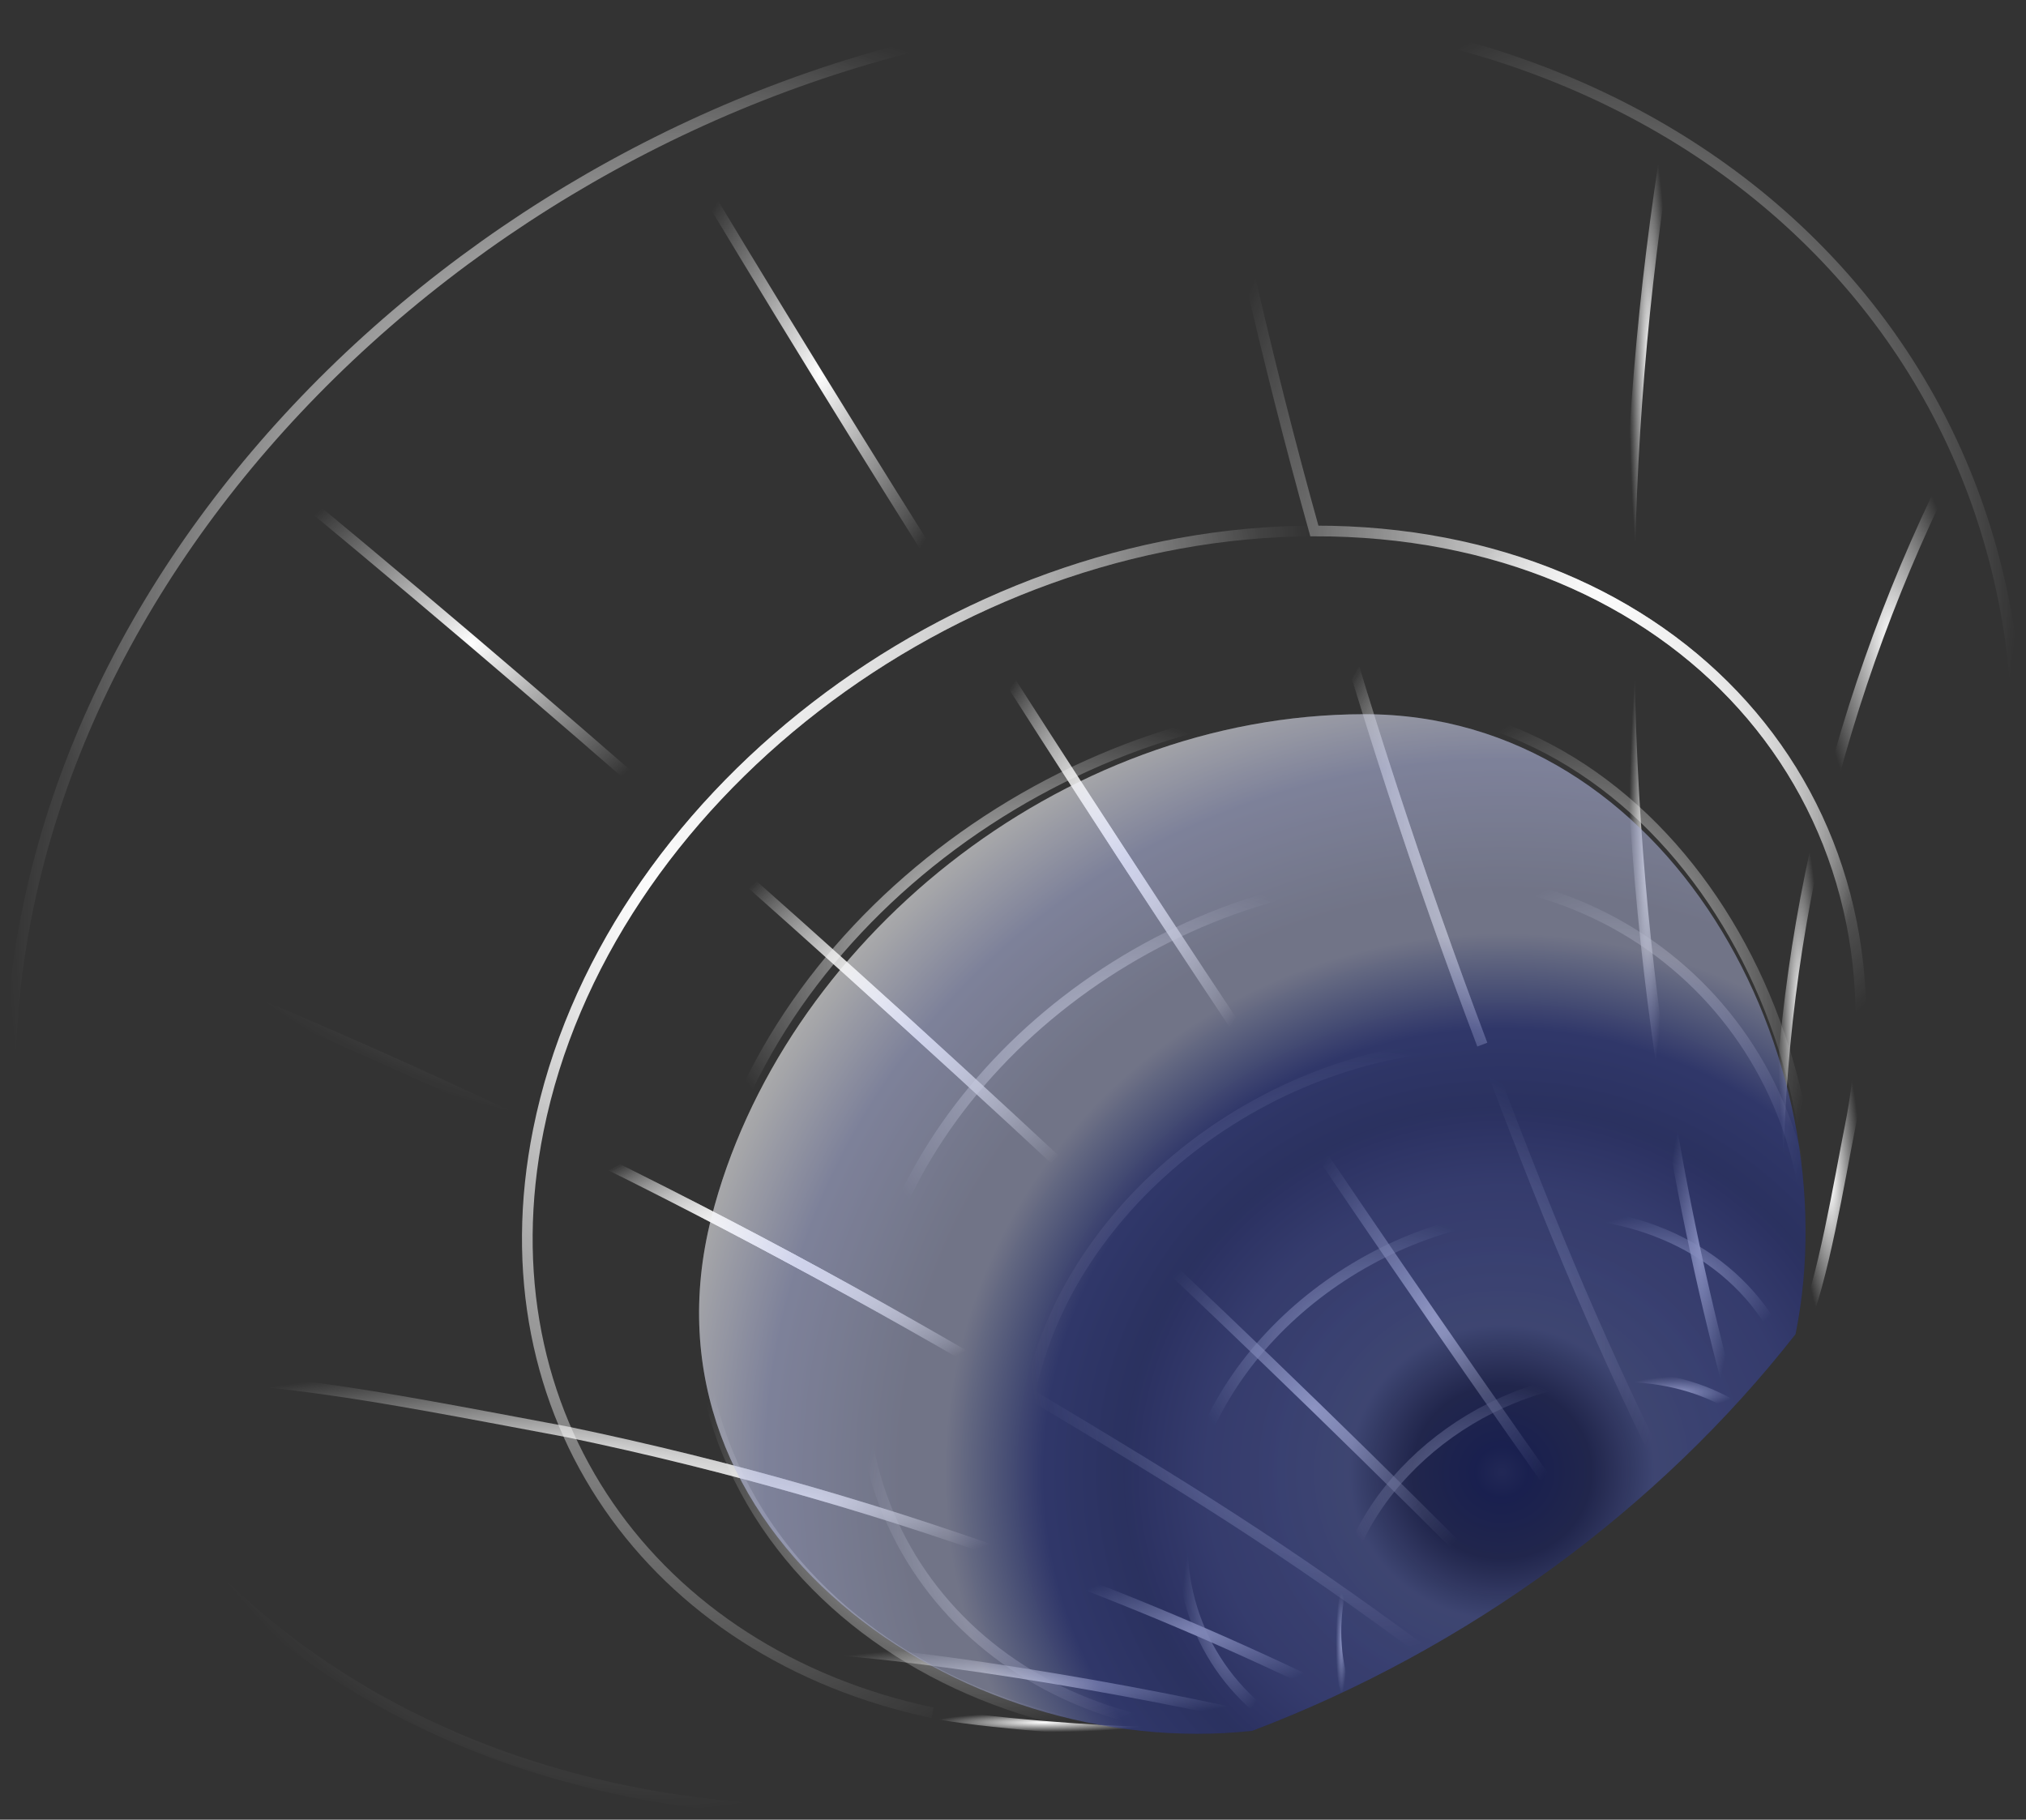 <?xml version="1.0" encoding="UTF-8"?> <svg xmlns="http://www.w3.org/2000/svg" width="285" height="256" viewBox="0 0 285 256" fill="none"><rect x="0" y="0" width="285" height="256" fill="#333333" stroke="none"/> <path d="M140.799 252.993C132.992 254.174 125.11 254.777 117.215 254.799C40.527 254.936 -10.244 198.347 3.805 128.401C17.854 58.455 91.423 1.646 168.113 1.509C172.473 25.703 178.114 50.337 184.884 74.699C133.936 74.791 85.075 112.533 75.73 158.999C67.668 199.118 91.698 232.606 131.188 240.963" stroke="url(#paint0_radial_13_367)" stroke-width="1.5" stroke-miterlimit="10"></path> <path d="M162.237 243.686C155.267 243.686 137.448 242.3 131.188 240.973" stroke="url(#paint1_radial_13_367)" stroke-width="1.5" stroke-miterlimit="10"></path> <path d="M168.113 1.509C172.473 25.703 178.114 50.337 184.884 74.699C133.936 74.791 85.075 112.533 75.73 158.999C52.096 147.654 27.907 137.371 3.805 128.401C17.86 58.458 91.423 1.646 168.113 1.509Z" stroke="url(#paint2_radial_13_367)" stroke-width="1.5" stroke-miterlimit="10"></path> <path d="M94.554 18.926C107.748 41.03 121.699 63.691 136.016 86.271" stroke="url(#paint3_radial_13_367)" stroke-width="1.5" stroke-miterlimit="10"></path> <path d="M35.614 64.448C55.886 81.086 76.496 98.606 96.867 116.512" stroke="url(#paint4_radial_13_367)" stroke-width="1.5" stroke-miterlimit="10"></path> <path d="M192.041 99.025C148.716 99.104 107.155 131.2 99.215 170.712" stroke="url(#paint5_radial_13_367)" stroke-width="1.5" stroke-miterlimit="10"></path> <path d="M199.935 123.161C163.705 123.227 128.951 150.066 122.305 183.109" stroke="url(#paint6_radial_13_367)" stroke-width="1.5" stroke-miterlimit="10"></path> <path d="M136.016 86.271C150.337 108.853 165.143 131.541 180.023 153.704" stroke="url(#paint7_radial_13_367)" stroke-width="1.5" stroke-miterlimit="10"></path> <path d="M96.867 116.512C117.237 134.421 137.536 152.868 157.199 171.341" stroke="url(#paint8_radial_13_367)" stroke-width="1.5" stroke-miterlimit="10"></path> <path d="M75.73 159C99.366 170.345 122.626 182.831 144.867 196.113" stroke="url(#paint9_radial_13_367)" stroke-width="1.5" stroke-miterlimit="10"></path> <path d="M99.215 170.712C90.663 218.302 134.31 248.209 176.165 243.686" stroke="url(#paint10_radial_13_367)" stroke-width="1.5" stroke-miterlimit="10"></path> <path d="M122.311 183.109C115.669 216.159 139.777 243.876 176.008 243.814" stroke="url(#paint11_radial_13_367)" stroke-width="1.5" stroke-miterlimit="10"></path> <path d="M79.791 201.441C102.729 206.209 125.274 212.701 147.235 220.861" stroke="url(#paint12_radial_13_367)" stroke-width="1.5" stroke-miterlimit="10"></path> <path d="M106.818 231.561C125.649 231.692 161.101 237.928 179.535 242.349" stroke="url(#paint13_radial_13_367)" stroke-width="1.5" stroke-miterlimit="10"></path> <path d="M180.023 153.704C195.045 176.083 208.707 195.85 223.723 216.952" stroke="url(#paint14_radial_13_367)" stroke-width="1.5" stroke-miterlimit="10"></path> <path d="M261.742 145.734C261.596 150.08 261.089 154.407 260.225 158.669C258.866 165.433 256.36 180.792 253.445 187.097" stroke="url(#paint15_radial_13_367)" stroke-width="1.5" stroke-miterlimit="10"></path> <path d="M281.52 127.903C272.26 136.922 265.093 147.271 260.229 158.668C269.567 112.202 235.835 74.608 184.891 74.699C178.101 50.337 172.473 25.703 168.113 1.509C244.801 1.371 295.575 57.96 281.52 127.903Z" stroke="url(#paint16_radial_13_367)" stroke-width="1.5" stroke-miterlimit="10"></path> <path d="M275.407 64.016C266.924 80.585 260.463 98.114 256.164 116.227" stroke="url(#paint17_radial_13_367)" stroke-width="1.5" stroke-miterlimit="10"></path> <path d="M234.722 18.674C231.073 40.966 229.211 63.515 229.153 86.104" stroke="url(#paint18_radial_13_367)" stroke-width="1.5" stroke-miterlimit="10"></path> <path d="M208.517 146.959C199.605 123.381 191.655 99.071 184.884 74.699C235.832 74.608 269.564 112.202 260.222 158.668" stroke="url(#paint19_radial_13_367)" stroke-width="1.5" stroke-miterlimit="10"></path> <path d="M253.438 187.097C261.378 147.582 235.357 98.943 192.035 99.025" stroke="url(#paint20_radial_13_367)" stroke-width="1.5" stroke-miterlimit="10"></path> <path d="M253.366 187.487C260.006 154.444 236.163 123.095 199.935 123.161" stroke="url(#paint21_radial_13_367)" stroke-width="1.5" stroke-miterlimit="10"></path> <path d="M256.164 116.227C251.916 134.228 249.874 152.679 250.081 171.174" stroke="url(#paint22_radial_13_367)" stroke-width="1.5" stroke-miterlimit="10"></path> <path d="M229.137 86.103C229.067 108.708 230.8 131.283 234.319 153.612" stroke="url(#paint23_radial_13_367)" stroke-width="1.5" stroke-miterlimit="10"></path> <path d="M234.319 153.609C236.703 168.688 239.92 183.624 243.955 198.348" stroke="url(#paint24_radial_13_367)" stroke-width="1.5" stroke-miterlimit="10"></path> <path d="M75.73 159C99.366 170.345 122.626 182.831 144.867 196.113" stroke="url(#paint25_radial_13_367)" stroke-width="1.5" stroke-miterlimit="10"></path> <path d="M167.023 209.821C164.297 223.395 169.46 235.343 179.545 242.356" stroke="url(#paint26_radial_13_367)" stroke-width="1.5" stroke-miterlimit="10"></path> <path d="M188.487 224.063C187.459 229.175 187.878 233.989 189.47 238.21" stroke="url(#paint27_radial_13_367)" stroke-width="1.5" stroke-miterlimit="10"></path> <path d="M75.73 159C99.366 170.345 122.626 182.831 144.867 196.113" stroke="url(#paint28_radial_13_367)" stroke-width="1.5" stroke-miterlimit="10"></path> <path d="M136.016 86.271C150.337 108.853 165.143 131.541 180.023 153.704" stroke="url(#paint29_radial_13_367)" stroke-width="1.5" stroke-miterlimit="10"></path> <path d="M96.867 116.512C117.237 134.421 137.536 152.868 157.199 171.341" stroke="url(#paint30_radial_13_367)" stroke-width="1.5" stroke-miterlimit="10"></path> <path d="M147.235 220.861C125.274 212.701 102.729 206.209 79.791 201.441C48.552 195.578 41.736 194.107 9.914 192.341" stroke="url(#paint31_radial_13_367)" stroke-width="1.5" stroke-miterlimit="10"></path> <path d="M200.528 232.502C180.354 217.633 167.324 209.526 144.867 196.126C150.314 169.034 178.808 147.025 208.517 146.969C217.515 170.774 223.585 185.809 234.43 207.894" stroke="url(#paint32_radial_13_367)" stroke-width="1.5" stroke-miterlimit="10"></path> <path d="M217.859 170.561C194.131 170.604 171.373 188.182 167.023 209.821" stroke="url(#paint33_radial_13_367)" stroke-width="1.5" stroke-miterlimit="10"></path> <path d="M227.843 193.665C209.474 193.697 191.855 207.307 188.487 224.063" stroke="url(#paint34_radial_13_367)" stroke-width="1.5" stroke-miterlimit="10"></path> <path d="M157.189 171.341C177.039 189.991 194.092 206.57 212.461 225.086" stroke="url(#paint35_radial_13_367)" stroke-width="1.5" stroke-miterlimit="10"></path> <path d="M147.235 220.861C161.244 226.075 174.981 231.993 188.392 238.594" stroke="url(#paint36_radial_13_367)" stroke-width="1.5" stroke-miterlimit="10"></path> <path d="M208.517 146.959C199.605 123.381 191.655 99.071 184.884 74.699C235.832 74.608 269.564 112.202 260.222 158.668" stroke="url(#paint37_radial_13_367)" stroke-width="1.5" stroke-miterlimit="10"></path> <path d="M251.162 190.152C246.104 178.416 233.801 170.535 217.859 170.561" stroke="url(#paint38_radial_13_367)" stroke-width="1.5" stroke-miterlimit="10"></path> <path d="M244.283 198.072C239.802 195.267 234.194 193.655 227.843 193.665" stroke="url(#paint39_radial_13_367)" stroke-width="1.5" stroke-miterlimit="10"></path> <path d="M208.517 146.959C199.605 123.381 191.655 99.071 184.884 74.699C235.832 74.608 269.564 112.202 260.222 158.668" stroke="url(#paint40_radial_13_367)" stroke-width="1.5" stroke-miterlimit="10"></path> <path d="M252.587 187.69C233.353 212.269 206.401 232.02 176.152 243.499C134.762 247.982 88.832 215.552 100.057 171.351C109.871 132.727 149.007 100.542 191.858 100.477C234.709 100.411 260.438 148.617 252.587 187.69Z" fill="url(#paint41_radial_13_367)" fill-opacity="0.39" style="mix-blend-mode:multiply"></path> <path d="M252.587 187.69C233.353 212.269 206.401 232.02 176.152 243.499C134.762 247.982 88.832 215.552 100.057 171.351C109.871 132.727 149.007 100.542 191.858 100.477C234.709 100.411 260.438 148.617 252.587 187.69Z" fill="url(#paint42_radial_13_367)" fill-opacity="0.35" style="mix-blend-mode:multiply"></path> <defs> <radialGradient id="paint0_radial_13_367" cx="0" cy="0" r="1" gradientUnits="userSpaceOnUse" gradientTransform="translate(93.177 128.154) rotate(90) scale(126.645 91.707)"> <stop stop-color="white"></stop> <stop offset="1" stop-color="white" stop-opacity="0"></stop> </radialGradient> <radialGradient id="paint1_radial_13_367" cx="0" cy="0" r="1" gradientUnits="userSpaceOnUse" gradientTransform="translate(146.713 242.329) rotate(90) scale(1.357 15.524)"> <stop stop-color="white"></stop> <stop offset="1" stop-color="white" stop-opacity="0"></stop> </radialGradient> <radialGradient id="paint2_radial_13_367" cx="0" cy="0" r="1" gradientUnits="userSpaceOnUse" gradientTransform="translate(94.345 80.254) rotate(90) scale(78.745 90.54)"> <stop stop-color="white"></stop> <stop offset="1" stop-color="white" stop-opacity="0"></stop> </radialGradient> <radialGradient id="paint3_radial_13_367" cx="0" cy="0" r="1" gradientUnits="userSpaceOnUse" gradientTransform="translate(115.285 52.598) rotate(90) scale(33.672 20.731)"> <stop stop-color="white"></stop> <stop offset="1" stop-color="white" stop-opacity="0"></stop> </radialGradient> <radialGradient id="paint4_radial_13_367" cx="0" cy="0" r="1" gradientUnits="userSpaceOnUse" gradientTransform="translate(66.24 90.48) rotate(90) scale(26.032 30.626)"> <stop stop-color="white"></stop> <stop offset="1" stop-color="white" stop-opacity="0"></stop> </radialGradient> <radialGradient id="paint5_radial_13_367" cx="0" cy="0" r="1" gradientUnits="userSpaceOnUse" gradientTransform="translate(145.628 134.868) rotate(90) scale(35.843 46.413)"> <stop stop-color="white"></stop> <stop offset="1" stop-color="white" stop-opacity="0"></stop> </radialGradient> <radialGradient id="paint6_radial_13_367" cx="0" cy="0" r="1" gradientUnits="userSpaceOnUse" gradientTransform="translate(161.12 153.135) rotate(90) scale(29.974 38.815)"> <stop stop-color="white"></stop> <stop offset="1" stop-color="white" stop-opacity="0"></stop> </radialGradient> <radialGradient id="paint7_radial_13_367" cx="0" cy="0" r="1" gradientUnits="userSpaceOnUse" gradientTransform="translate(158.02 119.987) rotate(90) scale(33.716 22.004)"> <stop stop-color="white"></stop> <stop offset="1" stop-color="white" stop-opacity="0"></stop> </radialGradient> <radialGradient id="paint8_radial_13_367" cx="0" cy="0" r="1" gradientUnits="userSpaceOnUse" gradientTransform="translate(127.033 143.926) rotate(90) scale(27.415 30.166)"> <stop stop-color="white"></stop> <stop offset="1" stop-color="white" stop-opacity="0"></stop> </radialGradient> <radialGradient id="paint9_radial_13_367" cx="0" cy="0" r="1" gradientUnits="userSpaceOnUse" gradientTransform="translate(110.298 177.556) rotate(90) scale(18.557 34.569)"> <stop stop-color="white"></stop> <stop offset="1" stop-color="white" stop-opacity="0"></stop> </radialGradient> <radialGradient id="paint10_radial_13_367" cx="0" cy="0" r="1" gradientUnits="userSpaceOnUse" gradientTransform="translate(137.149 207.424) rotate(90) scale(36.712 39.016)"> <stop stop-color="white"></stop> <stop offset="1" stop-color="white" stop-opacity="0"></stop> </radialGradient> <radialGradient id="paint11_radial_13_367" cx="0" cy="0" r="1" gradientUnits="userSpaceOnUse" gradientTransform="translate(148.609 213.462) rotate(90) scale(30.352 27.398)"> <stop stop-color="white"></stop> <stop offset="1" stop-color="white" stop-opacity="0"></stop> </radialGradient> <radialGradient id="paint12_radial_13_367" cx="0" cy="0" r="1" gradientUnits="userSpaceOnUse" gradientTransform="translate(113.513 211.151) rotate(90) scale(9.71 33.722)"> <stop stop-color="white"></stop> <stop offset="1" stop-color="white" stop-opacity="0"></stop> </radialGradient> <radialGradient id="paint13_radial_13_367" cx="0" cy="0" r="1" gradientUnits="userSpaceOnUse" gradientTransform="translate(143.177 236.955) rotate(90) scale(5.394 36.359)"> <stop stop-color="white"></stop> <stop offset="1" stop-color="white" stop-opacity="0"></stop> </radialGradient> <radialGradient id="paint14_radial_13_367" cx="0" cy="0" r="1" gradientUnits="userSpaceOnUse" gradientTransform="translate(201.873 185.328) rotate(90) scale(31.624 21.85)"> <stop stop-color="white"></stop> <stop offset="1" stop-color="white" stop-opacity="0"></stop> </radialGradient> <radialGradient id="paint15_radial_13_367" cx="0" cy="0" r="1" gradientUnits="userSpaceOnUse" gradientTransform="translate(257.593 166.416) rotate(90) scale(20.682 4.148)"> <stop stop-color="white"></stop> <stop offset="1" stop-color="white" stop-opacity="0"></stop> </radialGradient> <radialGradient id="paint16_radial_13_367" cx="0" cy="0" r="1" gradientUnits="userSpaceOnUse" gradientTransform="translate(225.985 80.088) rotate(90) scale(78.58 57.872)"> <stop stop-color="white"></stop> <stop offset="1" stop-color="white" stop-opacity="0"></stop> </radialGradient> <radialGradient id="paint17_radial_13_367" cx="0" cy="0" r="1" gradientUnits="userSpaceOnUse" gradientTransform="translate(265.786 90.121) rotate(90) scale(26.105 9.622)"> <stop stop-color="white"></stop> <stop offset="1" stop-color="white" stop-opacity="0"></stop> </radialGradient> <radialGradient id="paint18_radial_13_367" cx="0" cy="0" r="1" gradientUnits="userSpaceOnUse" gradientTransform="translate(231.938 52.389) rotate(90) scale(33.715 2.784)"> <stop stop-color="white"></stop> <stop offset="1" stop-color="white" stop-opacity="0"></stop> </radialGradient> <radialGradient id="paint19_radial_13_367" cx="0" cy="0" r="1" gradientUnits="userSpaceOnUse" gradientTransform="translate(223.33 116.684) rotate(90) scale(41.985 38.446)"> <stop stop-color="white"></stop> <stop offset="1" stop-color="white" stop-opacity="0"></stop> </radialGradient> <radialGradient id="paint20_radial_13_367" cx="0" cy="0" r="1" gradientUnits="userSpaceOnUse" gradientTransform="translate(223.447 143.061) rotate(90) scale(44.036 31.412)"> <stop stop-color="white"></stop> <stop offset="1" stop-color="white" stop-opacity="0"></stop> </radialGradient> <radialGradient id="paint21_radial_13_367" cx="0" cy="0" r="1" gradientUnits="userSpaceOnUse" gradientTransform="translate(227.206 155.324) rotate(90) scale(32.163 27.27)"> <stop stop-color="white"></stop> <stop offset="1" stop-color="white" stop-opacity="0"></stop> </radialGradient> <radialGradient id="paint22_radial_13_367" cx="0" cy="0" r="1" gradientUnits="userSpaceOnUse" gradientTransform="translate(253.115 143.7) rotate(90) scale(27.474 3.048)"> <stop stop-color="white"></stop> <stop offset="1" stop-color="white" stop-opacity="0"></stop> </radialGradient> <radialGradient id="paint23_radial_13_367" cx="0" cy="0" r="1" gradientUnits="userSpaceOnUse" gradientTransform="translate(231.727 119.858) rotate(90) scale(33.754 2.592)"> <stop stop-color="white"></stop> <stop offset="1" stop-color="white" stop-opacity="0"></stop> </radialGradient> <radialGradient id="paint24_radial_13_367" cx="0" cy="0" r="1" gradientUnits="userSpaceOnUse" gradientTransform="translate(239.137 175.978) rotate(90) scale(22.369 4.818)"> <stop stop-color="white"></stop> <stop offset="1" stop-color="white" stop-opacity="0"></stop> </radialGradient> <radialGradient id="paint25_radial_13_367" cx="0" cy="0" r="1" gradientUnits="userSpaceOnUse" gradientTransform="translate(110.298 177.556) rotate(90) scale(18.557 34.569)"> <stop stop-color="white"></stop> <stop offset="1" stop-color="white" stop-opacity="0"></stop> </radialGradient> <radialGradient id="paint26_radial_13_367" cx="0" cy="0" r="1" gradientUnits="userSpaceOnUse" gradientTransform="translate(172.923 226.088) rotate(90) scale(16.267 6.622)"> <stop stop-color="white"></stop> <stop offset="1" stop-color="white" stop-opacity="0"></stop> </radialGradient> <radialGradient id="paint27_radial_13_367" cx="0" cy="0" r="1" gradientUnits="userSpaceOnUse" gradientTransform="translate(188.698 231.137) rotate(90) scale(7.074 0.772)"> <stop stop-color="white"></stop> <stop offset="1" stop-color="white" stop-opacity="0"></stop> </radialGradient> <radialGradient id="paint28_radial_13_367" cx="0" cy="0" r="1" gradientUnits="userSpaceOnUse" gradientTransform="translate(110.298 177.556) rotate(90) scale(18.557 34.569)"> <stop stop-color="white"></stop> <stop offset="1" stop-color="white" stop-opacity="0"></stop> </radialGradient> <radialGradient id="paint29_radial_13_367" cx="0" cy="0" r="1" gradientUnits="userSpaceOnUse" gradientTransform="translate(158.02 119.987) rotate(90) scale(33.716 22.004)"> <stop stop-color="white"></stop> <stop offset="1" stop-color="white" stop-opacity="0"></stop> </radialGradient> <radialGradient id="paint30_radial_13_367" cx="0" cy="0" r="1" gradientUnits="userSpaceOnUse" gradientTransform="translate(127.033 143.927) rotate(90) scale(27.415 30.166)"> <stop stop-color="white"></stop> <stop offset="1" stop-color="white" stop-opacity="0"></stop> </radialGradient> <radialGradient id="paint31_radial_13_367" cx="0" cy="0" r="1" gradientUnits="userSpaceOnUse" gradientTransform="translate(78.575 206.601) rotate(90) scale(14.26 68.66)"> <stop stop-color="white"></stop> <stop offset="1" stop-color="white" stop-opacity="0"></stop> </radialGradient> <radialGradient id="paint32_radial_13_367" cx="0" cy="0" r="1" gradientUnits="userSpaceOnUse" gradientTransform="translate(189.649 189.735) rotate(90) scale(42.766 44.782)"> <stop stop-color="white"></stop> <stop offset="1" stop-color="white" stop-opacity="0"></stop> </radialGradient> <radialGradient id="paint33_radial_13_367" cx="0" cy="0" r="1" gradientUnits="userSpaceOnUse" gradientTransform="translate(192.441 190.191) rotate(90) scale(19.63 25.418)"> <stop stop-color="white"></stop> <stop offset="1" stop-color="white" stop-opacity="0"></stop> </radialGradient> <radialGradient id="paint34_radial_13_367" cx="0" cy="0" r="1" gradientUnits="userSpaceOnUse" gradientTransform="translate(208.165 208.864) rotate(90) scale(15.199 19.678)"> <stop stop-color="white"></stop> <stop offset="1" stop-color="white" stop-opacity="0"></stop> </radialGradient> <radialGradient id="paint35_radial_13_367" cx="0" cy="0" r="1" gradientUnits="userSpaceOnUse" gradientTransform="translate(184.825 198.213) rotate(90) scale(26.872 27.636)"> <stop stop-color="white"></stop> <stop offset="1" stop-color="white" stop-opacity="0"></stop> </radialGradient> <radialGradient id="paint36_radial_13_367" cx="0" cy="0" r="1" gradientUnits="userSpaceOnUse" gradientTransform="translate(167.814 229.727) rotate(90) scale(8.866 20.579)"> <stop stop-color="white"></stop> <stop offset="1" stop-color="white" stop-opacity="0"></stop> </radialGradient> <radialGradient id="paint37_radial_13_367" cx="0" cy="0" r="1" gradientUnits="userSpaceOnUse" gradientTransform="translate(223.33 116.684) rotate(90) scale(41.985 38.446)"> <stop stop-color="white"></stop> <stop offset="1" stop-color="white" stop-opacity="0"></stop> </radialGradient> <radialGradient id="paint38_radial_13_367" cx="0" cy="0" r="1" gradientUnits="userSpaceOnUse" gradientTransform="translate(234.511 180.356) rotate(90) scale(9.795 16.651)"> <stop stop-color="white"></stop> <stop offset="1" stop-color="white" stop-opacity="0"></stop> </radialGradient> <radialGradient id="paint39_radial_13_367" cx="0" cy="0" r="1" gradientUnits="userSpaceOnUse" gradientTransform="translate(236.063 195.868) rotate(90) scale(2.204 8.22)"> <stop stop-color="white"></stop> <stop offset="1" stop-color="white" stop-opacity="0"></stop> </radialGradient> <radialGradient id="paint40_radial_13_367" cx="0" cy="0" r="1" gradientUnits="userSpaceOnUse" gradientTransform="translate(223.33 116.684) rotate(90) scale(41.985 38.446)"> <stop stop-color="white"></stop> <stop offset="1" stop-color="white" stop-opacity="0"></stop> </radialGradient> <radialGradient id="paint41_radial_13_367" cx="0" cy="0" r="1" gradientUnits="userSpaceOnUse" gradientTransform="translate(211.409 206.923) rotate(-93.238) scale(122.599 126.304)"> <stop offset="0.109" stop-color="#0F1D75"></stop> <stop offset="0.29" stop-color="#0A1455"></stop> <stop offset="0.49" stop-color="#0B1763"></stop> <stop offset="0.67" stop-color="#101C66"></stop> <stop offset="0.82" stop-color="#4150B0"></stop> <stop offset="0.94" stop-color="#F4F4F4"></stop> <stop offset="1" stop-color="white"></stop> </radialGradient> <radialGradient id="paint42_radial_13_367" cx="0" cy="0" r="1" gradientUnits="userSpaceOnUse" gradientTransform="translate(211.409 206.923) rotate(-93.238) scale(122.599 126.304)"> <stop stop-color="#1C2566"></stop> <stop offset="0.03" stop-color="#040E52"></stop> <stop offset="0.1" stop-color="#1A204B"></stop> <stop offset="0.17" stop-color="#6F79BC"></stop> <stop offset="0.25" stop-color="#616EC5"></stop> <stop offset="0.33" stop-color="#5663BF"></stop> <stop offset="0.42" stop-color="#384394"></stop> <stop offset="0.51" stop-color="#4854AA"></stop> <stop offset="0.62" stop-color="white"></stop> <stop offset="0.76" stop-color="#FDFDFD"></stop> <stop offset="1" stop-color="white"></stop> </radialGradient> </defs> </svg> 